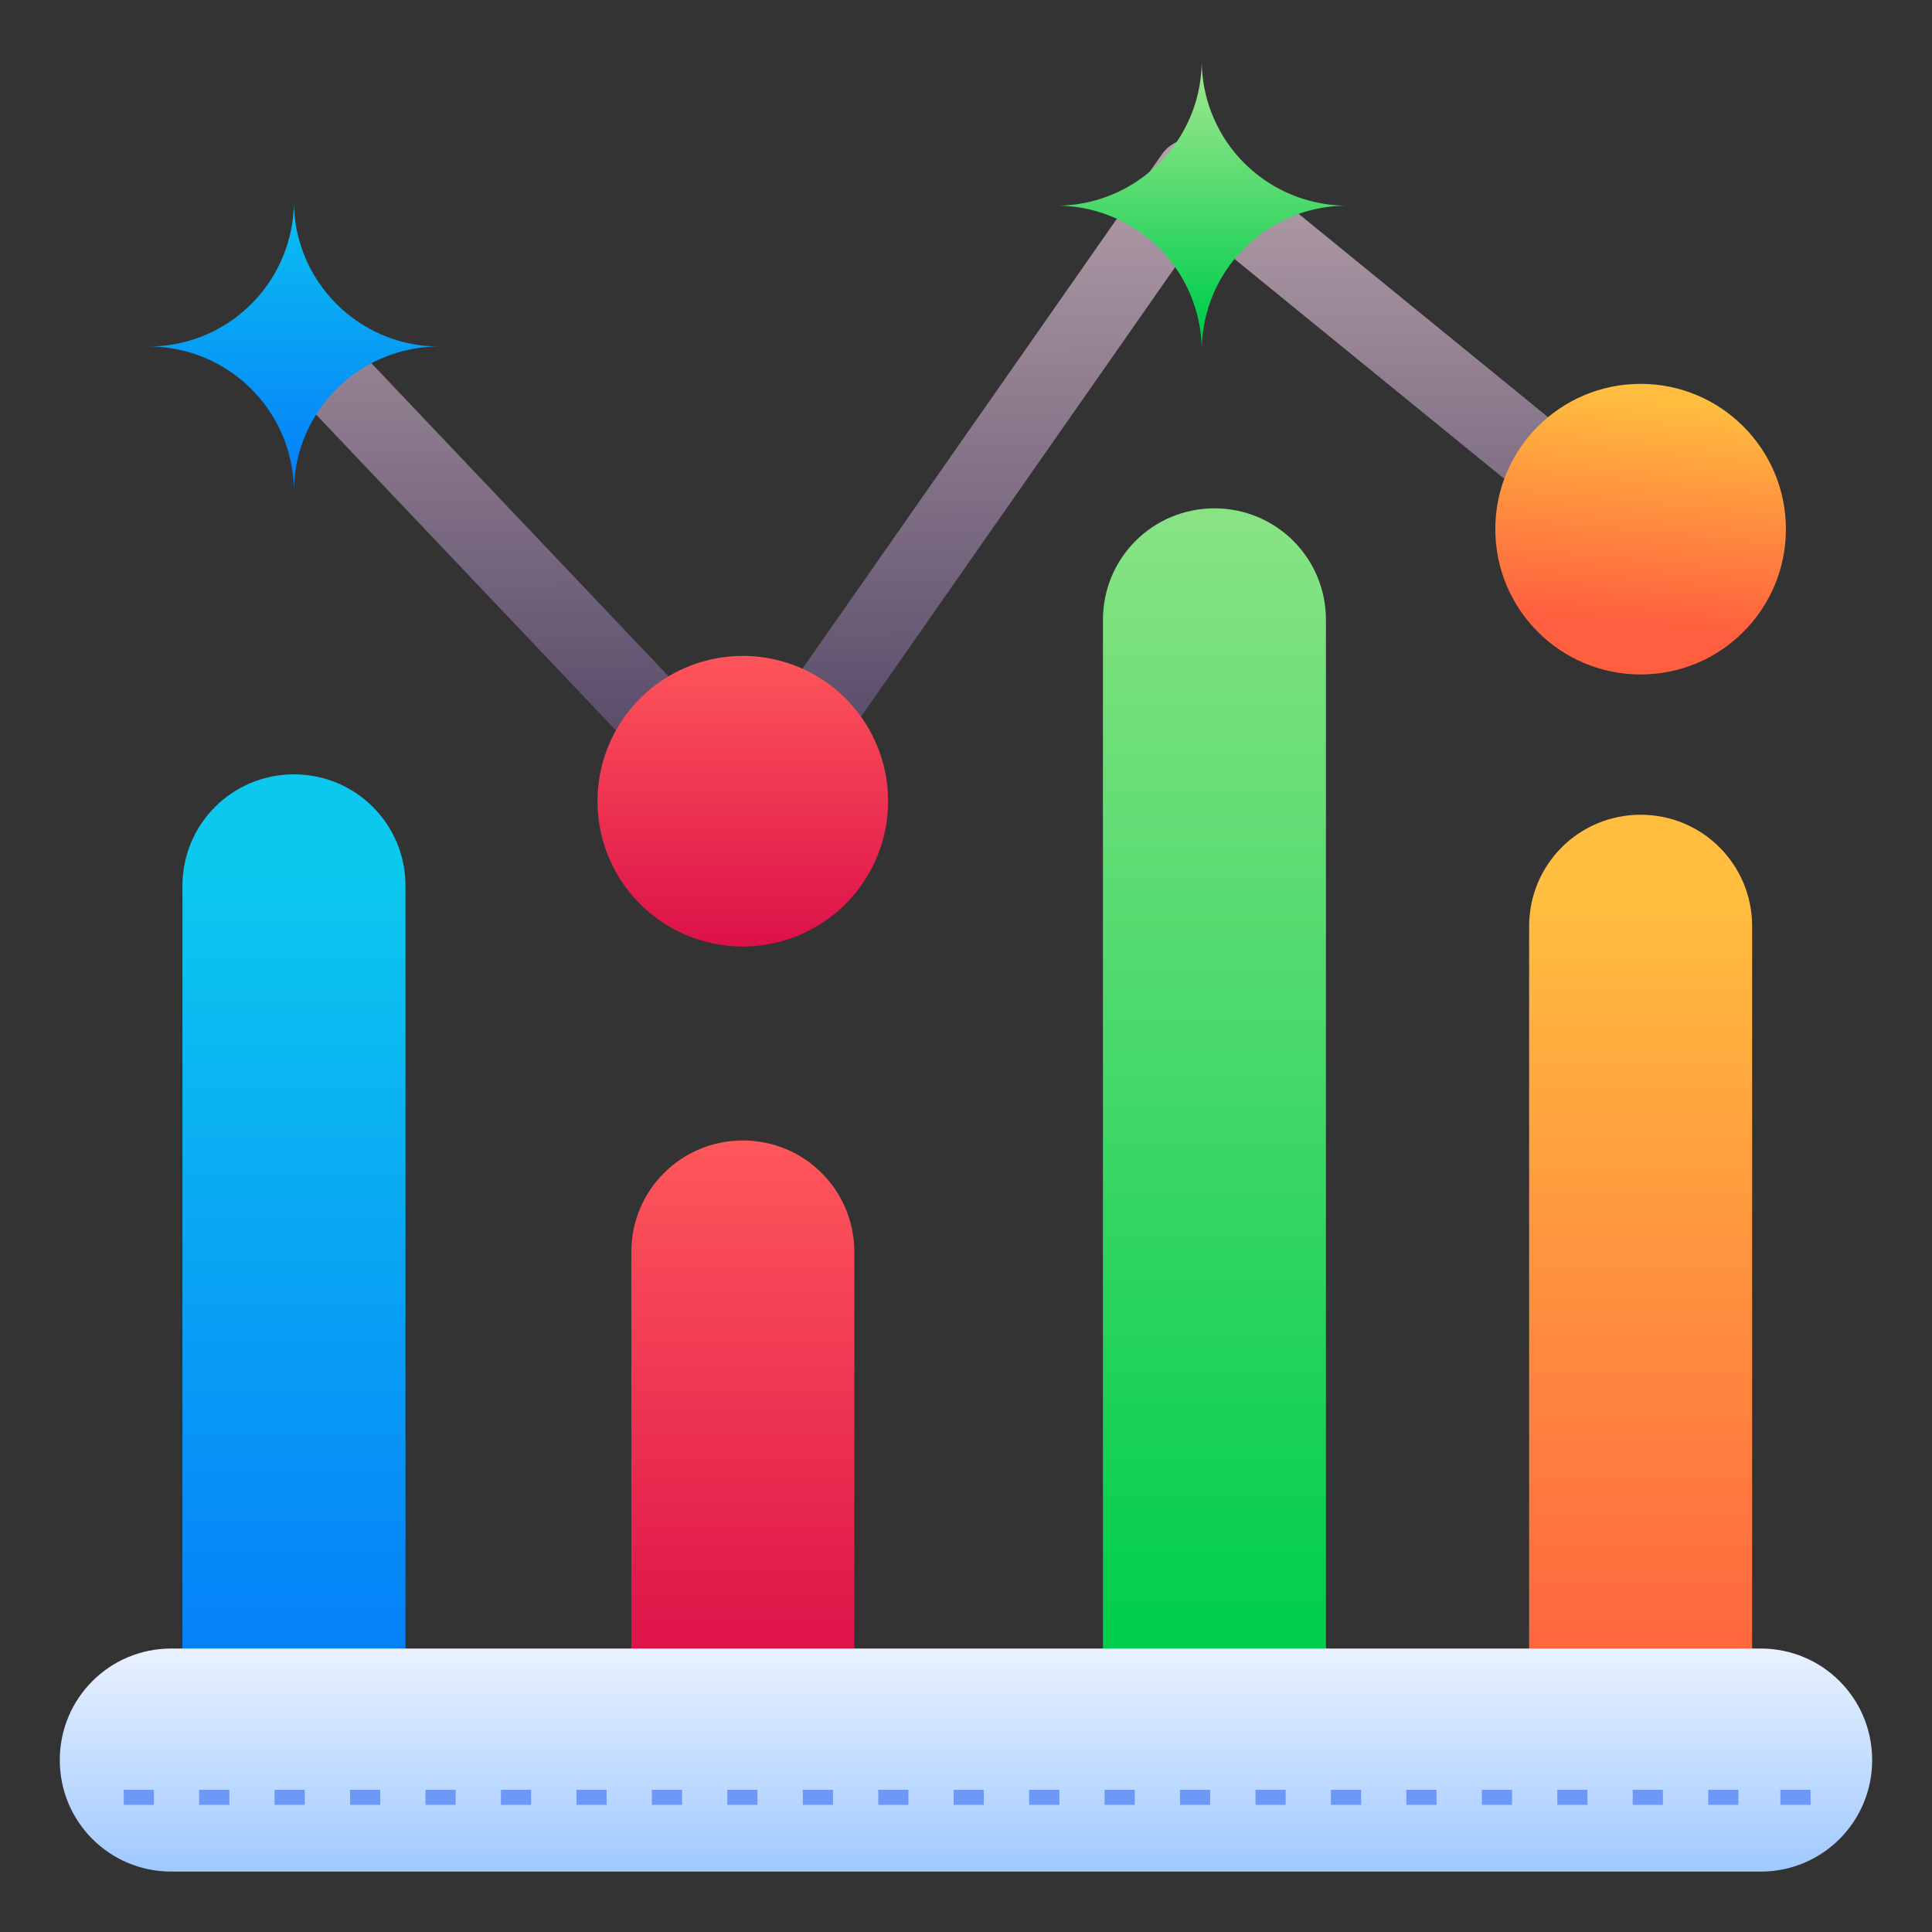 <svg xmlns="http://www.w3.org/2000/svg" xmlns:xlink="http://www.w3.org/1999/xlink" width="128" height="128" viewBox="0 0 33.867 33.867" id="analytics"><rect x="0" y="0" width="33.867" height="33.867" fill="#333333" stroke="none"/><defs><linearGradient id="c"><stop offset="0" stop-color="#f5f8ff"></stop><stop offset="1" stop-color="#a0c9ff"></stop></linearGradient><linearGradient id="d"><stop offset="0" stop-color="#d90947"></stop><stop offset="1" stop-color="#ff585b"></stop></linearGradient><linearGradient id="k" x1="14.038" x2="28.84" y1="4.064" y2="4.064" gradientTransform="rotate(90 3.421 4.744)" gradientUnits="userSpaceOnUse" xlink:href="#a"></linearGradient><linearGradient id="a"><stop offset="0" stop-color="#0cc8ef"></stop><stop offset="1" stop-color="#047afa"></stop></linearGradient><linearGradient id="j" x1="5.027" x2="19.472" y1="4.064" y2="4.064" gradientTransform="matrix(0 -1 -1 0 31.773 35.19)" gradientUnits="userSpaceOnUse" xlink:href="#b"></linearGradient><linearGradient id="b"><stop offset="0" stop-color="#ff5e3f"></stop><stop offset="1" stop-color="#ffbe3f"></stop></linearGradient><linearGradient id="e"><stop offset="0" stop-color="#00ce4e"></stop><stop offset="1" stop-color="#a7e890"></stop></linearGradient><linearGradient id="l" x1="15.605" x2="15.605" y1="5.608" y2="1.058" gradientTransform="rotate(180 16.945 16.933)" gradientUnits="userSpaceOnUse" xlink:href="#c"></linearGradient><linearGradient id="i" x1="5.027" x2="15.278" y1="4.064" y2="4.064" gradientTransform="matrix(0 -1 -1 0 16.035 35.19)" gradientUnits="userSpaceOnUse" xlink:href="#d"></linearGradient><linearGradient id="m" x1="16.933" x2="16.933" y1="22.457" y2="13.395" gradientTransform="translate(1.487 2.64) scale(.647)" gradientUnits="userSpaceOnUse" xlink:href="#d"></linearGradient><linearGradient id="n" x1="16.933" x2="16.933" y1="22.457" y2="13.395" gradientTransform="matrix(.647 0 0 -.647 -6.382 17.48)" gradientUnits="userSpaceOnUse" xlink:href="#a"></linearGradient><linearGradient id="p" x1="16.933" x2="17.512" y1="22.457" y2="28.719" gradientTransform="matrix(.647 0 0 -.647 17.225 25.5)" gradientUnits="userSpaceOnUse" xlink:href="#b"></linearGradient><linearGradient id="h" x1="6.657" x2="30.576" y1="4.064" y2="4.064" gradientTransform="matrix(0 -1 -1 0 24.302 35.19)" gradientUnits="userSpaceOnUse" xlink:href="#e"></linearGradient><linearGradient id="o" x1="14.62" x2="21.762" y1="17.628" y2="17.628" gradientTransform="rotate(-90 12.4 2.74) scale(.647)" gradientUnits="userSpaceOnUse" xlink:href="#e"></linearGradient><linearGradient id="g" x1="22.66" x2="22.726" y1="1.798" y2="13.587" gradientUnits="userSpaceOnUse" xlink:href="#f"></linearGradient><linearGradient id="f"><stop offset="0" stop-color="#bca6ae"></stop><stop offset="1" stop-color="#534666"></stop></linearGradient></defs><path fill="url(#g)" d="M 20.881 2.426 A 0.662 0.662 0 0 0 20.365 2.709 L 13.018 13.223 L 5.672 5.484 A 0.661 0.661 0 0 0 4.736 5.461 A 0.661 0.661 0 0 0 4.713 6.395 L 12.617 14.721 A 0.662 0.662 0 0 0 13.639 14.645 L 21.041 4.051 L 27.832 9.586 A 0.661 0.661 0 0 0 28.764 9.492 A 0.661 0.661 0 0 0 28.668 8.561 L 21.324 2.574 A 0.662 0.662 0 0 0 20.881 2.426 z " color="#000" font-family="sans-serif" font-weight="400" overflow="visible" paint-order="markers fill stroke" style="line-height:normal;font-variant-ligatures:normal;font-variant-position:normal;font-variant-caps:normal;font-variant-numeric:normal;font-variant-alternates:normal;font-variant-east-asian:normal;font-feature-settings:normal;font-variation-settings:normal;text-indent:0;text-align:start;text-decoration-line:none;text-decoration-style:solid;text-decoration-color:#000;text-transform:none;text-orientation:mixed;shape-padding:0;shape-margin:0;inline-size:0;isolation:auto;mix-blend-mode:normal"></path><path fill="url(#h)" d="m 21.289,8.911 c -1.083,0 -1.955,0.872 -1.955,1.954 V 29.428 h 3.909 V 10.865 c 0,-1.083 -0.872,-1.954 -1.954,-1.954 z" paint-order="markers fill stroke"></path><path fill="url(#i)" d="m 13.022,19.992 c -1.083,0 -1.955,0.872 -1.955,1.955 l 0,7.481 h 3.909 l 0,-7.481 c 0,-1.083 -0.872,-1.955 -1.954,-1.955 z" paint-order="markers fill stroke"></path><path fill="url(#j)" d="m 28.76,14.282 c -1.083,0 -1.955,0.872 -1.955,1.955 V 29.428 h 3.909 V 16.237 c 0,-1.083 -0.872,-1.955 -1.954,-1.955 z" paint-order="markers fill stroke"></path><path fill="url(#k)" d="m 5.153,13.574 c -1.083,0 -1.955,0.872 -1.955,1.955 l 0,13.899 h 3.91 l 0,-13.899 c 0,-1.083 -0.872,-1.955 -1.955,-1.955 z" paint-order="markers fill stroke"></path><path fill="url(#l)" d="M 30.864,32.808 H 3.003 c -1.083,0 -1.955,-0.872 -1.955,-1.955 0,-1.083 0.872,-1.955 1.955,-1.955 h 27.86 c 1.083,0 1.955,0.872 1.955,1.955 0,1.083 -0.872,1.955 -1.955,1.955 z" paint-order="markers fill stroke"></path><path fill="#6e98f5" d="m 2.169,31.374 v 0.264 h 0.529 v -0.264 z m 1.322,0 v 0.264 h 0.529 v -0.264 z m 1.322,0 v 0.264 h 0.529 v -0.264 z m 1.324,0 v 0.264 h 0.529 v -0.264 z m 1.322,0 v 0.264 h 0.529 v -0.264 z m 1.322,0 v 0.264 h 0.529 v -0.264 z m 1.324,0 v 0.264 h 0.529 v -0.264 z m 1.322,0 v 0.264 h 0.529 v -0.264 z m 1.322,0 v 0.264 h 0.529 v -0.264 z m 1.324,0 v 0.264 h 0.529 v -0.264 z m 1.322,0 v 0.264 h 0.529 v -0.264 z m 1.322,0 v 0.264 h 0.529 v -0.264 z m 1.324,0 v 0.264 h 0.529 v -0.264 z m 1.322,0 v 0.264 h 0.529 v -0.264 z m 1.322,0 v 0.264 h 0.529 v -0.264 z m 1.324,0 v 0.264 h 0.528 v -0.264 z m 1.322,0 v 0.264 h 0.529 v -0.264 z m 1.322,0 v 0.264 h 0.529 v -0.264 z m 1.324,0 v 0.264 h 0.528 v -0.264 z m 1.322,0 v 0.264 h 0.529 v -0.264 z m 1.322,0 v 0.264 h 0.529 v -0.264 z m 1.324,0 v 0.264 h 0.529 v -0.264 z m 1.265,0 v 0.264 h 0.529 v -0.264 z" color="#000" font-family="sans-serif" font-weight="400" overflow="visible" paint-order="markers fill stroke" style="line-height:normal;font-variant-ligatures:normal;font-variant-position:normal;font-variant-caps:normal;font-variant-numeric:normal;font-variant-alternates:normal;font-variant-east-asian:normal;font-feature-settings:normal;font-variation-settings:normal;text-indent:0;text-align:start;text-decoration-line:none;text-decoration-style:solid;text-decoration-color:#000;text-transform:none;text-orientation:mixed;shape-padding:0;shape-margin:0;inline-size:0;isolation:auto;mix-blend-mode:normal"></path><path fill="url(#m)" d="m 15.568,14.045 a 2.547,2.547 0 0 1 -2.547,2.547 2.547,2.547 0 0 1 -2.547,-2.547 2.547,2.547 0 0 1 2.547,-2.547 2.547,2.547 0 0 1 2.547,2.547 z" paint-order="markers fill stroke"></path><path fill="url(#n)" d="m 7.699,6.074 a 2.547,-2.547 0 0 0 -2.547,-2.547 2.547,-2.547 0 0 0 -2.547,2.547 2.547,-2.547 0 0 0 2.547,2.547 2.547,-2.547 0 0 0 2.547,-2.547 z" paint-order="markers fill stroke"></path><path fill="url(#o)" d="m 21.066,1.058 a 2.547,-2.547 0 0 1 2.547,2.547 2.547,-2.547 0 0 1 -2.547,2.547 2.547,-2.547 0 0 1 -2.547,-2.547 2.547,-2.547 0 0 1 2.547,-2.547 z" paint-order="markers fill stroke"></path><path fill="url(#p)" d="m 31.306,9.276 c 3e-6,-1.406 -1.14,-2.547 -2.547,-2.547 -1.406,3e-6 -2.547,1.14 -2.547,2.547 3e-6,1.406 1.14,2.547 2.547,2.547 1.406,-3e-6 2.547,-1.14 2.547,-2.547 z" paint-order="markers fill stroke"></path></svg>